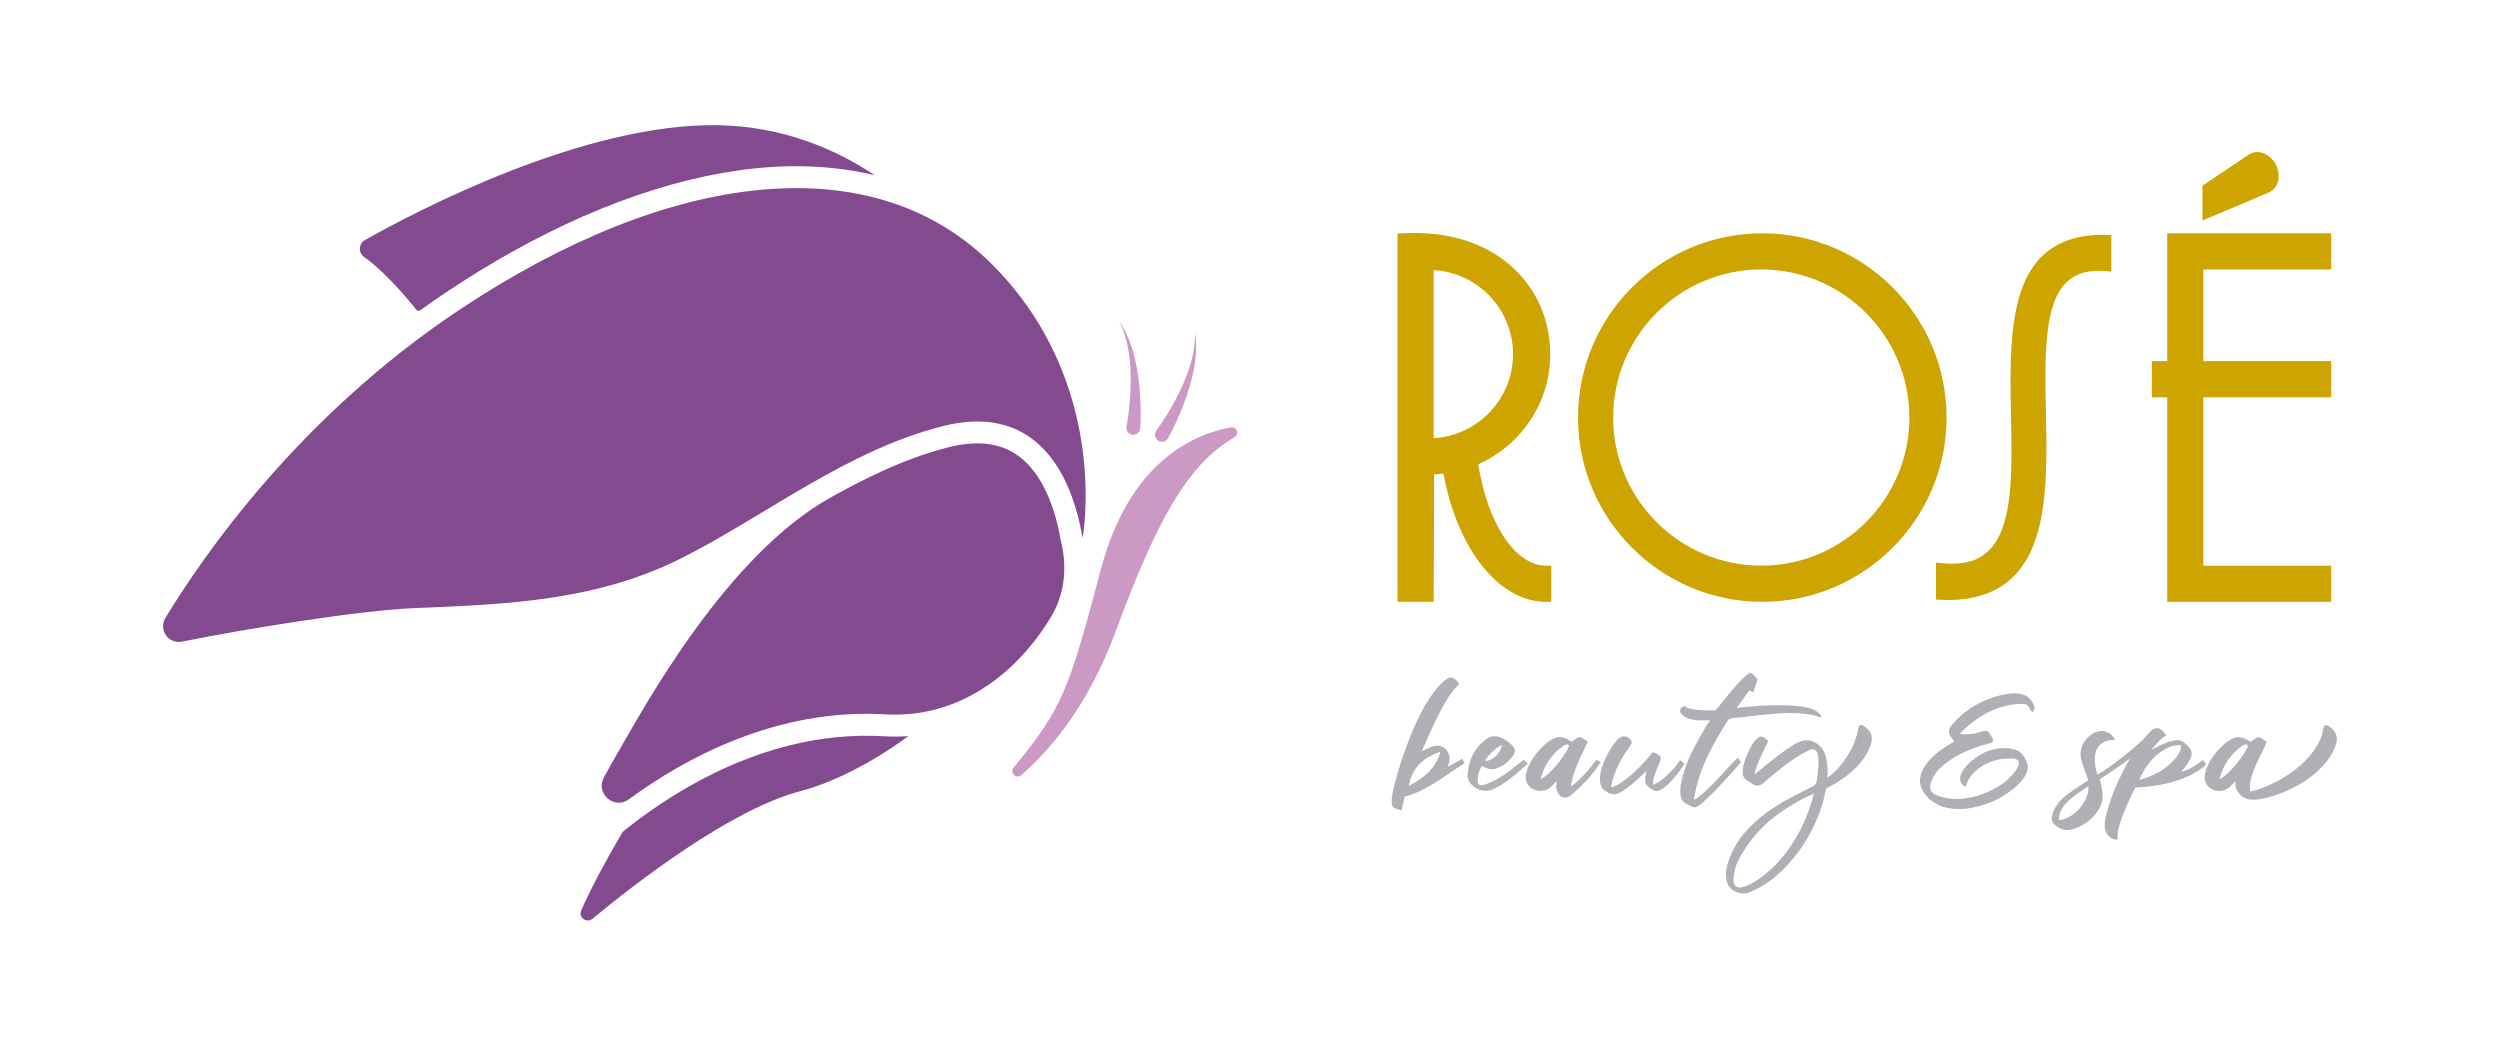 <svg xmlns="http://www.w3.org/2000/svg" xmlns:xlink="http://www.w3.org/1999/xlink" id="Capa_1" viewBox="0 0 466.58 195.16"><defs><style>      .st0 {        fill: #844a90;      }      .st1 {        fill: url(#Degradado_sin_nombre_322);      }      .st2 {        fill: url(#Degradado_sin_nombre_321);      }      .st3 {        fill: url(#Degradado_sin_nombre_324);      }      .st4 {        fill: url(#Degradado_sin_nombre_323);      }      .st5 {        fill: url(#Degradado_sin_nombre_32);      }      .st6 {        fill: #b0afb5;      }      .st7 {        fill: #cb99c3;      }    </style><linearGradient id="Degradado_sin_nombre_32" data-name="Degradado sin nombre 32" x1="260.81" y1="77.9" x2="289.51" y2="77.9" gradientUnits="userSpaceOnUse"><stop offset=".86" stop-color="#cea400"></stop><stop offset=".97" stop-color="#cea400"></stop></linearGradient><linearGradient id="Degradado_sin_nombre_321" data-name="Degradado sin nombre 32" x1="294.51" y1="77.93" x2="363.29" y2="77.93" xlink:href="#Degradado_sin_nombre_32"></linearGradient><linearGradient id="Degradado_sin_nombre_322" data-name="Degradado sin nombre 32" x1="361.32" y1="77.89" x2="394.03" y2="77.89" xlink:href="#Degradado_sin_nombre_32"></linearGradient><linearGradient id="Degradado_sin_nombre_323" data-name="Degradado sin nombre 32" x1="411.05" y1="34.76" x2="425.28" y2="34.76" xlink:href="#Degradado_sin_nombre_32"></linearGradient><linearGradient id="Degradado_sin_nombre_324" data-name="Degradado sin nombre 32" x1="401.6" y1="77.93" x2="435.08" y2="77.93" xlink:href="#Degradado_sin_nombre_32"></linearGradient></defs><g><g><path class="st7" d="M189.16,143.29c-.77.94.49,2.18,1.41,1.39,5.1-4.37,12.38-12.61,17.64-26.81,7.66-20.7,13.35-31.11,22.18-36.27.96-.56.43-2.03-.67-1.84-7,1.27-18.95,6.44-24.27,26.52-5.96,22.49-7.08,25.76-16.29,37.01Z"></path><path class="st0" d="M202.05,100.39s5.35-28.67-16.81-50.96-60.16-17.88-99.7,8.52c-29.84,19.93-47.71,45.87-54.68,57.4-1.32,2.19.59,4.9,3.09,4.4,10.87-2.19,32.69-5.84,43.82-6.28,17.37-.68,34.01-1.43,49.8-9.49s30.74-20.06,48.6-24.5c15.57-3.87,23.41,6.48,25.87,20.91Z"></path><path class="st0" d="M95.44,47.08c18.06-10.13,35.87-15.68,51.51-16.04,5.74-.13,11.2.43,16.33,1.67-7.41-4.92-17.18-9.11-29.18-9.34-25.04-.47-56.48,16.06-65.99,21.43-1.2.68-1.28,2.36-.16,3.16,4.72,3.34,9.89,10.03,9.89,10.03l.54-.05c1.62-1.16,3.25-2.29,4.89-3.39,4.04-2.7,8.14-5.22,12.16-7.48Z"></path><path class="st0" d="M198.02,101.08c-.95-5.55-3.18-12.88-8.46-16.34-3.22-2.11-7.4-2.55-12.4-1.3-8.55,2.13-16.23,6.14-21.99,9.32-19.54,10.8-34.89,39.14-39.56,47.17-.99,1.71-1.97,3.43-2.91,5.17-1.61,2.98,1.93,6.08,4.66,4.08,10.49-7.69,27.63-17.05,47.84-15.86,13.63.8,24.47-7.45,30.96-18.19,2.5-4.14,3.04-9.09,1.92-13.8-.02-.09-.04-.17-.05-.26Z"></path><path class="st0" d="M129.02,146.53c-5.18,2.91-9.51,6.05-12.79,8.7-3.1,5.24-5.81,10.28-7.76,14.67-.57,1.3,1,2.48,2.09,1.58,7.93-6.56,25.82-20.46,38.95-23.87,5.62-1.46,13.19-5.15,20-10.23-1.5.11-3.02.12-4.55.03-11.83-.69-23.93,2.38-35.95,9.12Z"></path></g><path class="st7" d="M210.24,79.56c.3-1.58.5-3.28.64-4.94.12-1.67.2-3.35.13-5.02-.07-1.67-.21-3.35-.55-5-.35-1.64-.86-3.26-1.67-4.77.99,1.39,1.72,2.97,2.3,4.6.57,1.64.93,3.34,1.22,5.05.29,1.71.43,3.44.52,5.18.08,1.75.1,3.46-.01,5.26-.04.72-.66,1.26-1.38,1.22-.72-.04-1.26-.66-1.22-1.38,0-.05,0-.11.02-.16v-.03Z"></path><path class="st7" d="M215.82,80.35c.95-1.3,1.86-2.74,2.7-4.18.83-1.45,1.62-2.94,2.28-4.48.66-1.54,1.26-3.12,1.66-4.75.39-1.63.63-3.32.55-5.03.29,1.68.28,3.42.09,5.14-.19,1.72-.6,3.41-1.07,5.08-.48,1.67-1.09,3.29-1.76,4.9-.68,1.61-1.4,3.16-2.27,4.74-.35.63-1.14.86-1.77.51s-.86-1.14-.51-1.77c.03-.05.05-.09.08-.13l.02-.03Z"></path></g><g><g><path class="st5" d="M275.88,86.65c8.2-3.68,13.45-11.66,13.45-20.55,0-6.16-2.4-11.83-6.75-15.94-5.08-4.8-12.3-7.1-20.83-6.62l-.93.05v68.73h6.75l.09-23.79c.58-.03,1.17-.07,1.74-.14,2.59,14.14,10.37,23.93,19.13,23.93h.99v-6.75h-.99c-5.71,0-10.86-7.74-12.65-18.92ZM282.38,66.1c0,8.34-6.53,15.18-14.82,15.68v-31.37c8.25.46,14.82,7.32,14.82,15.69Z"></path><path class="st2" d="M328.9,43.54c-18.96,0-34.39,15.43-34.39,34.39s15.43,34.39,34.39,34.39,34.39-15.43,34.39-34.39-15.43-34.39-34.39-34.39ZM328.71,50.29c15.24,0,27.64,12.4,27.64,27.64s-12.4,27.64-27.64,27.64-27.64-12.4-27.64-27.64,12.4-27.64,27.64-27.64Z"></path><path class="st1" d="M381.06,47.86c-6.2,6.15-5.97,18.17-5.74,29.8.21,10.74.41,20.89-4.34,25.27-2.01,1.85-4.82,2.56-8.57,2.18l-1.09-.11v6.91l.95.04c.42.02.83.03,1.24.03,5.17,0,9.26-1.44,12.18-4.29,6.63-6.48,6.38-18.92,6.14-30.94-.2-10.33-.4-20.09,3.95-24.17,1.71-1.6,4.06-2.25,7.19-1.99l1.07.09v-6.81l-.96-.03c-5.1-.15-9.17,1.21-12.01,4.03Z"></path><path class="st4" d="M423.58,35.86c1.71-.92,2.21-3.08,1.16-5.17-1.11-1.98-3.21-2.86-4.85-1.96l-8.84,5.93v6.5l12.44-5.26.08-.04Z"></path><polygon class="st3" points="435.08 50.29 435.08 43.54 404.47 43.54 404.47 67.4 401.6 67.4 401.6 74.15 404.47 74.15 404.47 112.33 435.08 112.33 435.08 105.58 411.22 105.58 411.22 74.15 435.08 74.15 435.08 67.4 411.22 67.4 411.22 50.29 435.08 50.29"></polygon></g><g><path class="st6" d="M273.33,142.46c-.88.54-1.77,1.12-2.66,1.74-.9.62-1.81,1.22-2.73,1.8-.92.58-1.86,1.11-2.83,1.59s-1.94.84-2.95,1.09l-.59,2.58c-.27-.09-.53-.17-.77-.24-.24-.07-.47-.17-.69-.3-.18-.11-.29-.31-.34-.62-.04-.3-.05-.63-.03-.98.03-.35.07-.69.13-1.01.06-.32.11-.56.15-.7.25-1.06.56-2.2.91-3.43s.77-2.49,1.23-3.78c.46-1.29.96-2.57,1.49-3.85.54-1.27,1.12-2.49,1.73-3.65s1.27-2.22,1.97-3.19c.69-.97,1.42-1.79,2.19-2.45.56-.48,1.05-.67,1.49-.57s.88.5,1.31,1.18c-.75.7-1.47,1.58-2.14,2.65-.67,1.07-1.3,2.19-1.88,3.36-.58,1.18-1.13,2.34-1.63,3.5s-.95,2.18-1.35,3.05c.38-.18.71-.35,1.01-.5s.6-.28.9-.39c.46-.16.9-.22,1.29-.16.39.05.74.19,1.04.42.3.23.53.52.7.88s.26.75.26,1.18c0,.22-.03.43-.1.66-.06.22-.14.49-.23.79.46-.27.93-.53,1.4-.78.47-.25.9-.5,1.29-.75l.4.86ZM262.94,146.68c.75-.41,1.44-.83,2.06-1.25.62-.42,1.17-.88,1.67-1.39.49-.5.92-1.06,1.29-1.67s.67-1.31.9-2.1c-.81.29-1.54.62-2.21,1-.66.38-1.25.82-1.75,1.33s-.92,1.1-1.25,1.78c-.33.67-.57,1.44-.71,2.3Z"></path><path class="st6" d="M285.15,142.51c-.95.88-1.93,1.72-2.93,2.53-1.01.81-2.08,1.51-3.23,2.1-1.22.65-2.43.61-3.63-.11-.47-.3-.83-.65-1.1-1.05-.27-.39-.39-.87-.35-1.43.09-1.35.41-2.58.96-3.69.55-1.11,1.38-2.07,2.49-2.88.43-.32.86-.51,1.28-.55.42-.04.84,0,1.25.14.41.13.8.33,1.17.59.37.26.71.53,1.04.82.74.66.81,1.39.22,2.18-.81,1.08-1.84,1.83-3.1,2.26-.48.18-.95.19-1.4.04s-.88-.31-1.29-.47c-.25.43-.44.85-.56,1.26-.13.41-.19.85-.19,1.32,0,.41.08.69.23.83s.44.17.85.08c.74-.2,1.44-.48,2.1-.83.66-.36,1.3-.75,1.91-1.17.61-.42,1.2-.86,1.78-1.33s1.16-.91,1.75-1.32l.78.67ZM280.28,139.04c-.25.09-.53.25-.83.48-.31.23-.61.5-.92.79-.3.3-.58.59-.83.89-.25.3-.44.56-.56.79.32.04.66-.03,1.01-.19.35-.16.68-.38.98-.65.3-.27.56-.59.78-.96s.34-.76.38-1.17Z"></path><path class="st6" d="M294.7,147.06c-.41.38-.74.67-.98.89-.24.22-.44.38-.59.5s-.26.2-.34.24-.13.08-.19.09c-.32.11-.64.11-.94.01-.31-.1-.56-.28-.75-.55-.2-.27-.34-.62-.42-1.04-.08-.42-.06-.9.07-1.44l-1.05,1.02c-.39.39-.85.64-1.37.75-.52.11-1.01.1-1.48-.04s-.88-.38-1.24-.74-.57-.81-.65-1.35c-.05-.61.05-1.25.3-1.91.25-.66.58-1.31.98-1.92s.85-1.19,1.35-1.72c.49-.53.95-.96,1.36-1.28.43-.34.83-.59,1.21-.75.38-.16.75-.25,1.1-.25.36-.01.72.06,1.08.22.36.15.74.36,1.16.63.25-.14.5-.31.74-.51.24-.2.49-.3.74-.32.25,0,.5.09.75.28s.52.35.81.5c-.31.68-.62,1.36-.96,2.05s-.65,1.37-.94,2.07c-.3.7-.56,1.41-.79,2.13-.23.72-.39,1.44-.48,2.18.95-.7,1.8-1.47,2.56-2.32.75-.84,1.49-1.73,2.21-2.66l.83.38c-.59.91-1.22,1.77-1.9,2.57s-1.39,1.57-2.17,2.3ZM292.85,139.23c-.13-.22-.27-.31-.44-.3-.17.02-.33.07-.47.16-1.15.75-2.1,1.68-2.85,2.79-.75,1.1-1.28,2.28-1.56,3.54.39-.18.85-.5,1.37-.97.52-.47,1.04-1,1.55-1.59.51-.59.98-1.21,1.41-1.86s.76-1.24,1-1.78Z"></path><path class="st6" d="M300.7,146.98c.7-.22,1.43-.59,2.18-1.13.75-.54,1.48-1.13,2.18-1.79.7-.65,1.35-1.31,1.94-1.98.59-.66,1.08-1.23,1.45-1.7.2.09.4.17.62.26.22.08.4.18.55.3.15.12.25.26.31.43.05.17.03.39-.08.66-.3.75-.6,1.48-.89,2.17s-.45,1.46-.49,2.3c.56-.23,1.1-.55,1.64-.96.54-.4,1.03-.83,1.47-1.28.44-.45.83-.88,1.17-1.3.34-.42.61-.78.81-1.09.11.09.24.2.39.32.15.13.29.23.42.32-.2.36-.45.76-.77,1.2-.31.44-.65.87-1.01,1.29-.36.42-.73.82-1.12,1.2-.39.38-.74.68-1.06.91-.31.22-.61.37-.9.47-.3.1-.62.05-.98-.15-.41-.22-.73-.42-.94-.61s-.37-.4-.46-.65c-.09-.24-.12-.54-.08-.9s.11-.83.22-1.4c-.36.36-.75.74-1.16,1.13-.41.39-.84.78-1.29,1.16-.45.38-.91.73-1.37,1.06-.47.33-.92.61-1.37.82-.75.32-1.47.25-2.15-.22-.11-.09-.23-.17-.36-.23-.14-.06-.25-.15-.34-.26-.32-.36-.52-.8-.59-1.32-.07-.52-.05-1.08.05-1.68.11-.6.29-1.22.54-1.86.25-.64.53-1.24.85-1.82.31-.57.64-1.1.98-1.59.34-.48.65-.87.94-1.16.41-.38.86-.53,1.33-.46s.86.34,1.14.81c.09.18.1.34.04.47-.06.14-.14.28-.23.42-.38.5-.77,1.08-1.17,1.72s-.78,1.32-1.12,2.02c-.34.7-.63,1.4-.86,2.1-.23.7-.38,1.36-.43,1.97Z"></path><path class="st6" d="M324.9,142.27c-1.31,1.53-2.56,2.92-3.74,4.19s-2.41,2.46-3.66,3.59c-.34.25-.65.44-.93.56-.28.13-.61.07-.98-.16-.09-.05-.19-.1-.3-.15s-.21-.1-.32-.17c-.47-.2-.8-.47-1.01-.81-.21-.34-.32-.75-.34-1.21-.04-.66,0-1.31.12-1.94.12-.63.27-1.25.47-1.86.48-1.6,1.1-3.12,1.86-4.58s1.56-2.89,2.42-4.31c.11-.14.21-.29.3-.44.09-.15.21-.34.35-.55-.48,0-.96,0-1.44.01-.48.01-.94-.01-1.39-.07-.45-.05-.88-.16-1.29-.31s-.8-.41-1.16-.77c-.2-.18-.3-.36-.31-.54s.03-.34.11-.48.2-.26.35-.35c.15-.09.31-.14.47-.14.14.2.42.35.83.46.41.11.89.19,1.44.24.55.05,1.12.09,1.72.09.6,0,1.17.01,1.71.01.5-.59.99-1.18,1.45-1.78.47-.59.94-1.17,1.41-1.73.48-.57.95-1.11,1.43-1.63.48-.52.97-1.01,1.49-1.45.16-.12.32-.23.48-.32.16-.09.34-.07.54.05.2.15.38.31.55.5.17.19.33.38.47.58.02.02,0,.14-.08.36s-.16.48-.26.75c-.1.28-.19.55-.28.81-.09.26-.14.44-.16.52-.15-.07-.27-.14-.38-.2s-.22-.14-.32-.23l-2.42,3.31c1.35-.16,2.72-.29,4.13-.38,1.41-.09,2.74-.13,4-.12,1.26,0,2.39.07,3.41.17s1.82.27,2.41.48c.34.13.65.28.92.44.27.17.52.38.75.63.12.16.18.3.17.4s-.13.14-.36.08c-.7-.27-1.48-.46-2.35-.57-.87-.11-1.79-.17-2.75-.17-.96-.01-1.94.03-2.95.11-1.01.08-1.99.17-2.95.27-.96.1-1.88.2-2.76.31s-1.67.19-2.37.24c-.22.04-.4.08-.55.14-.15.05-.29.17-.42.35-.72,1.15-1.42,2.31-2.1,3.5-.68,1.18-1.31,2.39-1.87,3.62-.56,1.23-1.05,2.49-1.45,3.77-.4,1.28-.7,2.59-.88,3.92.77-.48,1.51-1.05,2.21-1.7.7-.65,1.38-1.32,2.05-2.03.66-.71,1.32-1.42,1.97-2.14.64-.72,1.31-1.39,1.99-2.02l.54.81Z"></path><path class="st6" d="M340.73,147.54c-.36,1.89-.96,3.8-1.8,5.73-.84,1.94-1.88,3.77-3.12,5.49-1.24,1.72-2.65,3.27-4.24,4.64-1.59,1.37-3.31,2.43-5.15,3.16-.5.2-1.01.25-1.51.17s-1.01-.28-1.51-.61c-.5-.36-.85-.81-1.04-1.35s-.27-1.12-.24-1.73.14-1.26.34-1.92c.2-.66.44-1.3.71-1.91.28-.61.57-1.17.89-1.68s.6-.93.85-1.25c.9-1.17,1.88-2.21,2.93-3.12,1.06-.91,2.16-1.75,3.31-2.49,1.15-.75,2.33-1.43,3.54-2.06,1.21-.63,2.44-1.25,3.68-1.88.2-.11.35-.24.47-.4.12-.16.19-.37.23-.62.02-.22.06-.54.12-.96.06-.42.11-.88.15-1.36.04-.49.05-.97.05-1.45s-.06-.9-.17-1.25c-.12-.35-.29-.6-.52-.75-.23-.15-.57-.14-1,.04-.86.41-1.67.86-2.44,1.36s-1.5,1.01-2.22,1.56c-.72.55-1.41,1.11-2.09,1.68-.67.57-1.35,1.14-2.03,1.7-.56.45-1.17.46-1.83.03-.18-.12-.35-.24-.52-.34-.17-.1-.35-.2-.52-.31-.47-.32-.73-.7-.78-1.13-.05-.43-.04-.88.03-1.35.09-.41.23-.9.43-1.47.2-.56.43-1.12.7-1.67.27-.55.56-1.04.87-1.49.31-.45.64-.77.98-.97.25-.14.51-.16.77-.04s.58.37.96.77c-.22.45-.45.93-.71,1.45-.26.52-.51,1.05-.75,1.6-.24.55-.47,1.09-.67,1.63s-.36,1.06-.47,1.56c.5-.38,1.14-.88,1.91-1.52.77-.64,1.58-1.28,2.41-1.92s1.65-1.23,2.46-1.76c.81-.53,1.5-.88,2.07-1.04.34-.13.7-.18,1.06-.16.37.02.73.1,1.08.24.35.14.68.34.98.59.31.25.57.54.78.86.23.32.41.7.54,1.14.12.44.22.9.28,1.37.06.48.1.96.11,1.44,0,.48,0,.94-.01,1.37.74-.54,1.43-1.18,2.09-1.92.65-.74,1.23-1.53,1.73-2.36.5-.82.92-1.66,1.25-2.52.33-.85.55-1.65.66-2.41.04-.27.13-.46.28-.58.15-.12.45-.06.9.18.68.54,1.1,1.07,1.25,1.59.15.52.14,1.07-.04,1.64-.27.91-.69,1.78-1.25,2.6-.56.82-1.22,1.57-1.96,2.27-.75.7-1.56,1.34-2.44,1.92-.88.58-1.76,1.1-2.64,1.55-.09.11-.14.24-.16.4ZM338.55,148.08c-2.57,1.15-4.92,2.53-7.06,4.13-2.15,1.61-3.98,3.52-5.5,5.75-.54.79-1.03,1.6-1.47,2.42-.44.83-.73,1.73-.88,2.72-.14.72-.17,1.26-.07,1.64.1.38.28.63.53.77.25.13.56.17.94.09.38-.07.77-.2,1.18-.38.41-.18.82-.4,1.23-.66.4-.26.78-.51,1.12-.74,1.28-.93,2.43-1.98,3.47-3.14,1.04-1.16,1.97-2.41,2.8-3.74.83-1.34,1.55-2.75,2.17-4.24.62-1.49,1.13-3.03,1.55-4.63Z"></path><path class="st6" d="M365.76,136.99c.54.05,1.04.07,1.51.04.47-.03.95-.09,1.45-.18.5-.16,1.01-.3,1.53-.4.47-.12.82.01,1.05.4.09.15.18.29.26.43s.17.29.25.43c.16.32.2.56.12.7s-.33.26-.74.35c-1.54.41-2.94.89-4.2,1.43-1.26.54-2.47,1.24-3.63,2.1-.63.45-1.19.95-1.68,1.49s-.88,1.17-1.14,1.87c-.31.68-.39,1.23-.26,1.66.14.42.48.78,1.04,1.06,1.08.45,2.19.69,3.35.73s2.3-.08,3.43-.34c1.13-.26,2.22-.64,3.27-1.14,1.05-.5,2.01-1.08,2.86-1.72.14-.11.34-.28.59-.52s.51-.52.78-.82c.27-.31.51-.62.73-.96s.36-.64.43-.92c.07-.28.04-.51-.1-.71-.13-.2-.43-.32-.87-.38-.81-.09-1.68-.04-2.62.13-.94.18-1.84.49-2.69.94-.85.45-1.61,1.03-2.28,1.74-.66.71-1.11,1.54-1.35,2.49-.48-.29-.79-.61-.93-.97s-.15-.74-.04-1.13c.11-.39.31-.79.59-1.18s.61-.77.98-1.12.74-.67,1.12-.96c.38-.29.71-.51.99-.67,1.1-.63,2.17-1.01,3.22-1.16,1.05-.14,2.1-.09,3.13.16.66.18,1.18.5,1.56.97.38.47.66,1.01.86,1.64.16.47.17.92.04,1.37-.14.45-.34.88-.61,1.28-.27.4-.58.78-.94,1.13-.36.35-.69.65-1,.9-1.29,1.06-2.64,1.88-4.05,2.48-1.41.59-2.88,1-4.4,1.24-.84.11-1.68.14-2.5.09-.83-.04-1.61-.19-2.34-.43-.74-.24-1.42-.6-2.05-1.08s-1.17-1.09-1.62-1.84c-.45-.75-.62-1.53-.51-2.33s.44-1.62,1-2.46c.47-.68,1-1.29,1.6-1.82.6-.53,1.24-1.03,1.92-1.49.3-.18.61-.36.91-.55.3-.19.63-.38.97-.58-.14-.18-.27-.35-.39-.51-.12-.16-.23-.32-.34-.49-.43-.63-.37-1.29.19-1.99,1.35-1.63,2.96-2.96,4.83-3.97,1.88-1.01,3.83-1.66,5.85-1.95,1.08-.14,2.01-.08,2.81.2.8.28,1.41.88,1.82,1.79.09.2.14.41.16.63.02.23-.09.51-.32.85-.2-.16-.35-.34-.44-.52-.1-.19-.2-.36-.31-.52-.11-.16-.24-.29-.39-.39-.15-.1-.37-.15-.66-.15-1.22,0-2.38.15-3.49.44-1.1.3-2.15.7-3.15,1.21-.99.51-1.93,1.11-2.8,1.79s-1.67,1.41-2.41,2.18Z"></path><path class="st6" d="M395.25,156.26c.02.16-.01.28-.09.36s-.2.1-.36.07c-.56-.16-.98-.39-1.28-.7-.3-.31-.5-.67-.61-1.1s-.13-.91-.07-1.45.18-1.11.34-1.72c.2-.77.45-1.59.75-2.46.3-.87.65-1.74,1.02-2.62.38-.88.79-1.75,1.24-2.62.45-.87.91-1.7,1.37-2.49-.5.38-1.03.76-1.58,1.15-.55.38-1.08.75-1.59,1.1-.51.35-.99.66-1.43.94-.44.28-.79.51-1.06.69.16.68.3,1.29.4,1.83.11.54.15,1.05.12,1.55s-.14.99-.34,1.48c-.2.49-.52,1.04-.97,1.65-1.11,1.38-2.56,2.33-4.33,2.85-.7.2-1.34.19-1.91-.01-.57-.21-1.11-.55-1.61-1.04-.16-.2-.26-.42-.3-.66-.03-.24-.03-.5.01-.77.05-.27.12-.54.23-.81.11-.27.24-.54.4-.81.31-.52.66-.99,1.08-1.4.41-.41.88-.81,1.39-1.18.51-.38,1.07-.76,1.68-1.16s1.27-.83,1.99-1.32c-.22-.61-.4-1.12-.55-1.54-.15-.41-.28-.76-.38-1.05-.1-.29-.18-.52-.24-.71-.06-.19-.11-.37-.15-.55-.14-.59-.16-1.17-.05-1.75s.32-1.1.63-1.59c.31-.49.71-.9,1.18-1.25.48-.35,1.01-.59,1.6-.71.29-.05.58-.05.88,0,.3.05.57.15.83.3.26.15.5.32.71.54s.39.46.54.73c-.05.04-.12.05-.19.05h-.19c-.81.04-1.47.22-1.98.55s-.88.78-1.12,1.36c-.23.57-.33,1.25-.3,2.03.04.78.2,1.64.48,2.57.75-.45,1.52-.95,2.3-1.51.78-.56,1.54-1.12,2.28-1.7.74-.57,1.43-1.14,2.09-1.7.65-.56,1.23-1.06,1.71-1.51.38-.43.68-.77.9-1.01.23-.24.4-.43.53-.55.12-.13.21-.21.27-.26.05-.04.1-.09.14-.12.93-.68,1.81-.32,2.64,1.08-.22.05-.45.19-.71.4-.26.22-.52.46-.77.73-.25.27-.49.54-.73.81-.23.27-.43.49-.59.67.52-.25,1.03-.5,1.54-.75.5-.25.99-.46,1.47-.63.48-.17.92-.29,1.33-.36.41-.07.79-.05,1.13.05.29.09.56.25.81.47s.5.47.75.74c.29.31.45.63.48.98.04.35-.02.7-.16,1.04-.22.5-.49.97-.81,1.41-.32.44-.66.85-1.02,1.22.43-.12.83-.26,1.18-.42s.7-.32,1.01-.5c.31-.18.63-.38.94-.61.31-.22.65-.47,1.01-.74l.59.89c-.88.77-1.84,1.42-2.89,1.94-1.05.52-2.15.94-3.3,1.26-1.15.32-2.32.57-3.51.74s-2.38.28-3.57.34c-.25.52-.57,1.21-.97,2.06-.39.85-.78,1.74-1.14,2.65-.37.91-.67,1.78-.9,2.61s-.31,1.47-.24,1.94ZM384.27,153.09c.7-.07,1.39-.31,2.07-.73.68-.41,1.29-.92,1.82-1.54.53-.61.94-1.27,1.24-1.99s.41-1.41.34-2.07c-.63.41-1.27.84-1.92,1.28s-1.25.91-1.78,1.41c-.53.5-.97,1.05-1.31,1.64-.34.59-.49,1.25-.46,1.99ZM407.04,139.09c-.74-.07-1.49.05-2.26.38-.77.32-1.51.79-2.21,1.4-.7.61-1.34,1.32-1.92,2.14-.58.82-1.04,1.66-1.38,2.54.7-.18,1.37-.4,2.02-.67.64-.27,1.28-.58,1.91-.94.34-.21.75-.51,1.21-.87s.9-.77,1.31-1.21c.4-.44.74-.9,1.01-1.39.27-.48.38-.94.32-1.37Z"></path><path class="st6" d="M419.34,149.05c-.63-.16-1.12-.49-1.48-.99-.25-.31-.44-.65-.57-1.02-.12-.38-.13-.8-.03-1.26l-1.05,1.02c-.39.39-.85.64-1.37.75-.52.11-1.01.1-1.48-.04s-.88-.38-1.24-.74-.57-.81-.65-1.35c-.05-.61.05-1.25.3-1.91.25-.66.58-1.31.98-1.92s.85-1.19,1.35-1.72c.49-.53.95-.96,1.36-1.28.43-.34.83-.59,1.21-.75.38-.16.75-.25,1.1-.25.36-.01.72.06,1.08.22.36.15.74.36,1.16.63.25-.14.5-.31.74-.51.24-.2.49-.3.74-.32.25,0,.5.09.75.28s.52.35.81.5c-.31.81-.65,1.59-1.04,2.34-.39.75-.75,1.51-1.09,2.26-.34.75-.61,1.52-.81,2.29-.2.77-.25,1.59-.16,2.45.9-.2,1.84-.49,2.83-.89.99-.39,1.97-.87,2.93-1.43s1.9-1.18,2.78-1.88c.89-.7,1.69-1.45,2.41-2.26.72-.81,1.31-1.65,1.79-2.54.48-.89.78-1.8.9-2.73.04-.27.13-.46.28-.58.15-.12.45-.06.9.18.68.54,1.1,1.07,1.25,1.59.15.52.14,1.07-.04,1.64-.36,1.17-.93,2.25-1.72,3.24-.79,1-1.7,1.9-2.72,2.71-1.02.81-2.11,1.51-3.27,2.1s-2.26,1.07-3.32,1.43c-.43.14-.88.28-1.35.42-.47.13-.93.25-1.4.34-.47.09-.93.15-1.39.18-.46.03-.88,0-1.28-.09l-.22-.05ZM419.56,139.23c-.13-.22-.27-.31-.44-.3-.17.02-.33.07-.47.16-1.15.75-2.1,1.68-2.85,2.79-.75,1.1-1.28,2.28-1.56,3.54.39-.18.85-.5,1.37-.97.52-.47,1.04-1,1.55-1.59.51-.59.98-1.21,1.41-1.86s.76-1.24,1-1.78Z"></path></g></g></svg>